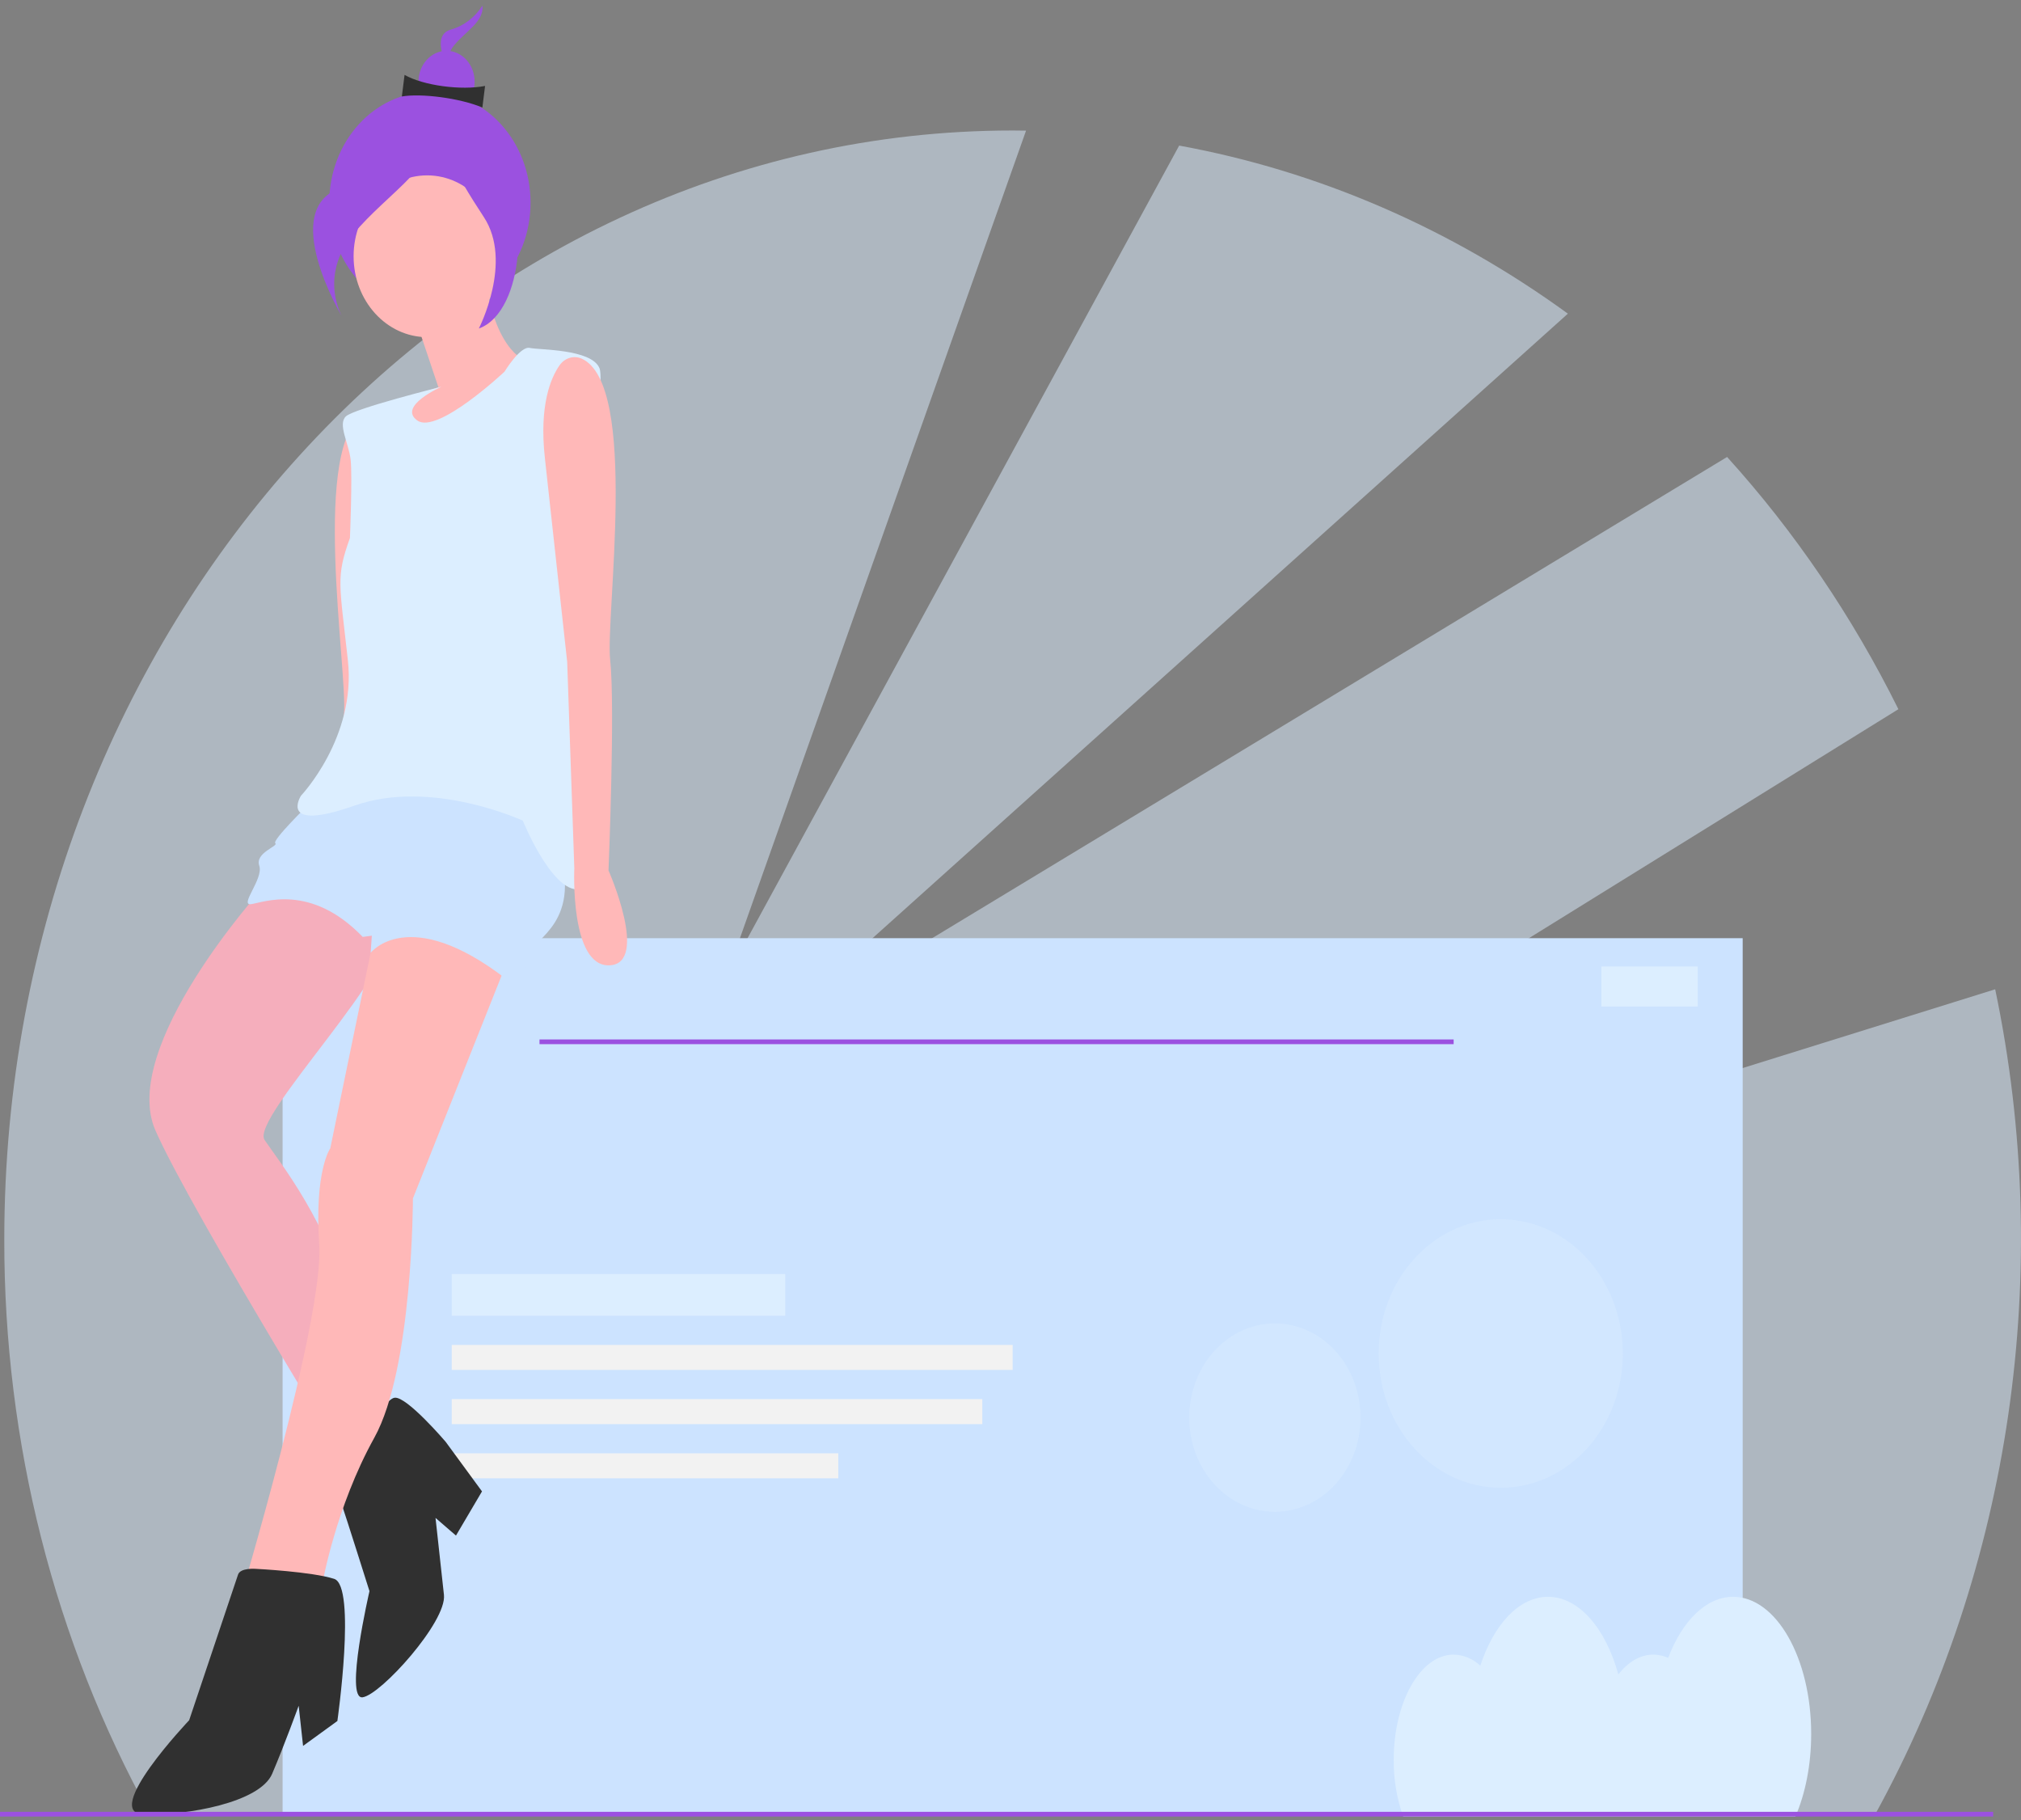<svg width="342" height="308" viewBox="0 0 342 308" fill="none" xmlns="http://www.w3.org/2000/svg">
<rect x="0" y="0" width="342" height="308" fill="#808080" stroke="none"/>
<path opacity="0.5" d="M337.633 167.383L150.711 225.673L321.253 119.994C313.478 104.329 303.718 89.96 292.265 77.316L126.8 177.464L265.323 53.071C245.455 38.617 223.042 28.927 199.543 24.632L122.815 165.511L173.633 22.103C172.877 22.093 172.12 22.08 171.361 22.08C77.121 22.08 0.725 106.096 0.725 209.736C0.675 244.014 9.204 277.647 25.378 306.95H317.344C340.334 265.092 347.61 215.037 337.633 167.383Z" fill="#DCEEFF"/>
<path d="M294.901 158.738H47.822V306.95H294.901V158.738Z" fill="#CCE3FF"/>
<path d="M245.992 175.871H91.296V176.668H245.992V175.871Z" fill="#9B51E0"/>
<path d="M132.881 215.564H76.442V222.618H132.881V215.564Z" fill="#DCEEFF"/>
<path d="M171.361 227.555H76.442V231.787H171.361V227.555Z" fill="#F2F2F2"/>
<path d="M166.231 236.725H76.442V240.957H166.231V236.725Z" fill="#F2F2F2"/>
<path d="M141.859 245.893H76.442V250.124H141.859V245.893Z" fill="#F2F2F2"/>
<path d="M306.494 293.377C306.494 280.561 300.58 270.172 293.286 270.172C288.701 270.172 284.663 274.278 282.295 280.509C281.495 280.144 280.638 279.955 279.771 279.952C277.563 279.952 275.522 281.196 273.857 283.302C271.722 275.532 267.196 270.172 261.956 270.172C257.057 270.172 252.784 274.862 250.504 281.822C249.238 280.646 247.641 279.986 245.984 279.952C240.386 279.952 235.848 287.925 235.848 297.761C235.825 301.039 236.367 304.293 237.445 307.35H303.83C305.501 303.463 306.494 298.624 306.494 293.377Z" fill="#DCEEFF"/>
<path d="M72.749 53.02C82.155 53.02 89.78 44.634 89.78 34.29C89.78 23.946 82.155 15.56 72.749 15.56C63.343 15.56 55.718 23.946 55.718 34.29C55.718 44.634 63.343 53.02 72.749 53.02Z" fill="#9B51E0"/>
<path d="M61.974 69.796C62.624 69.489 63.349 69.427 64.034 69.619C64.72 69.812 65.329 70.248 65.767 70.86C67.279 72.937 69.343 77.494 68.551 86.432L65.482 121.052L64.994 155.949C64.994 155.949 60.377 172.038 53.618 171.886C46.859 171.734 59.216 156.476 59.216 156.476C59.216 156.476 57.503 128.791 58.207 120.845C58.864 113.438 52.364 74.393 61.974 69.796Z" fill="#FFB8B8"/>
<path d="M70.308 53.957L74.182 65.505L68.643 67.387L67.865 84.146L81.599 76.011L88.516 67.629L89.379 61.197C89.379 61.197 84.045 60.18 82.105 47.227L70.308 53.957Z" fill="#FFB8B8"/>
<path d="M44.305 150.441C44.305 150.441 20.075 177.195 26.319 191.302C32.562 205.409 63.033 254.791 63.033 254.791L71.185 243.374C71.185 243.374 63.172 236.968 59.441 221.954C55.709 206.941 47.263 196.571 44.77 192.881C42.278 189.19 68.176 163.364 65.888 156.774C63.601 150.185 44.305 150.441 44.305 150.441Z" fill="#FFB8B8"/>
<path opacity="0.1" d="M44.305 150.441C44.305 150.441 20.075 177.195 26.319 191.302C32.562 205.409 63.033 254.791 63.033 254.791L71.185 243.374C71.185 243.374 63.172 236.968 59.441 221.954C55.709 206.941 47.263 196.571 44.77 192.881C42.278 189.19 68.176 163.364 65.888 156.774C63.601 150.185 44.305 150.441 44.305 150.441Z" fill="#9B51E0"/>
<path d="M59.53 246.64C59.53 246.64 56.999 252.144 57.761 254.34C58.524 256.537 62.523 269.217 62.523 269.217C62.523 269.217 58.265 287.585 61.354 287.177C64.443 286.768 75.621 274.376 75.126 269.847L73.701 256.826L77.161 259.814L81.566 252.339L75.427 243.962C75.427 243.962 68.835 236.219 66.776 236.491C64.717 236.764 59.53 246.64 59.53 246.64Z" fill="#303030"/>
<path d="M64.344 156.98L62.718 161.215L55.891 194.282C55.891 194.282 53.174 198.087 54.022 210.611C54.87 223.134 40.324 271.581 40.324 271.581L39.833 281.409L48.584 280.252L54.553 267.975C54.553 267.975 56.794 255.043 63.339 243.264C69.884 231.486 69.876 202.77 69.876 202.77L87.491 158.512L73.63 151.156L64.344 156.98Z" fill="#FFB8B8"/>
<path d="M43.309 265.443C43.309 265.443 40.672 265.217 40.282 266.417C39.891 267.618 32.01 291.06 32.01 291.06C32.01 291.06 17.023 306.827 24.354 307.006C31.685 307.185 43.979 304.984 46.057 300.114C48.136 295.244 50.543 288.608 50.543 288.608L51.286 295.402L57.092 291.187C57.092 291.187 60.34 268.358 56.55 267.137C52.761 265.915 43.309 265.443 43.309 265.443Z" fill="#303030"/>
<path d="M52.147 136.194C52.147 136.194 46.012 142.175 46.589 142.673C47.166 143.171 43.109 144.282 43.872 146.479C44.634 148.675 40.435 153.251 42.494 152.979C44.553 152.706 52.542 149.352 61.379 158.521L62.923 158.316L62.718 161.215C62.718 161.215 69.121 152.902 85.66 165.646C85.66 165.646 91.137 163.198 90.375 161.002C89.612 158.805 99.269 156.379 94.055 142.136C88.841 127.893 72.697 128.306 72.697 128.306L52.147 136.194Z" fill="#CCE3FF"/>
<path d="M85.384 62.875C85.384 62.875 88.039 58.503 89.646 58.865C91.252 59.227 100.035 59.008 101.436 62.269C102.837 65.53 96.164 99.355 97.237 104.382C98.309 109.41 104.003 147.137 99.103 150.083C94.203 153.029 88.474 138.854 88.474 138.854C88.474 138.854 73.068 131.703 59.993 136.305C46.918 140.906 50.932 134.632 50.932 134.632C50.932 134.632 60.299 124.777 58.874 111.756C57.45 98.734 56.811 97.67 59.218 91.034C59.218 91.034 59.648 80.639 59.338 77.808C59.029 74.977 57.112 71.785 58.533 70.448C59.954 69.112 74.697 65.438 74.697 65.438C74.697 65.438 67.223 68.724 70.621 71.146C74.02 73.568 85.384 62.875 85.384 62.875Z" fill="#DCEEFF"/>
<path d="M72.281 57.043C79.154 57.043 84.726 50.916 84.726 43.357C84.726 35.799 79.154 29.672 72.281 29.672C65.408 29.672 59.837 35.799 59.837 43.357C59.837 50.916 65.408 57.043 72.281 57.043Z" fill="#FFB8B8"/>
<path d="M98.439 60.683C97.782 60.393 97.056 60.349 96.375 60.558C95.693 60.767 95.093 61.218 94.668 61.841C93.199 63.955 91.229 68.562 92.204 77.479L95.983 112.014L97.187 146.889C97.187 146.889 96.409 163.648 103.163 163.329C109.918 163.01 102.973 147.272 102.973 147.272C102.973 147.272 104.119 119.552 103.252 111.626C102.443 104.237 108.14 65.04 98.439 60.683Z" fill="#FFB8B8"/>
<path d="M81.638 0.951C80.351 2.973 78.444 4.415 76.266 5.012C72.51 6.118 76.236 12.326 76.236 12.326C76.236 12.326 74.881 10.069 76.835 7.678C78.789 5.288 81.934 3.653 81.638 0.951Z" fill="#9B51E0"/>
<path d="M75.57 19.035C78.192 19.035 80.317 16.698 80.317 13.815C80.317 10.933 78.192 8.596 75.57 8.596C72.949 8.596 70.824 10.933 70.824 13.815C70.824 16.698 72.949 19.035 75.57 19.035Z" fill="#9B51E0"/>
<path d="M81.63 18.19C77.761 16.581 71.318 15.764 68.003 16.322L68.458 12.672C71.645 14.483 78.058 15.334 82.085 14.54L81.63 18.19Z" fill="#303030"/>
<path d="M74.143 19.496C74.143 19.496 69.294 28.367 58.018 31.687C46.741 35.008 57.925 53.643 57.925 53.643C57.925 53.643 53.858 46.867 59.724 39.69C65.591 32.514 75.03 27.608 74.143 19.496Z" fill="#9B51E0"/>
<path d="M74.528 18.957C74.528 18.957 79.186 31.141 84.301 32.293C89.415 33.445 89.027 52.697 81.029 55.584C81.029 55.584 86.861 44.297 81.876 36.728C76.891 29.159 73.742 23.175 74.528 18.957Z" fill="#9B51E0"/>
<path d="M337.288 306.553H0V307.35H337.288V306.553Z" fill="#9B51E0"/>
<path d="M287.293 163.52H270.99V170.293H287.293V163.52Z" fill="#DCEEFF"/>
<path opacity="0.4" d="M253.96 251.719C265.366 251.719 274.613 241.55 274.613 229.007C274.613 216.463 265.366 206.295 253.96 206.295C242.555 206.295 233.308 216.463 233.308 229.007C233.308 241.55 242.555 251.719 253.96 251.719Z" fill="#DCEEFF"/>
<path opacity="0.4" d="M215.739 255.786C223.74 255.786 230.226 248.653 230.226 239.854C230.226 231.055 223.74 223.922 215.739 223.922C207.738 223.922 201.251 231.055 201.251 239.854C201.251 248.653 207.738 255.786 215.739 255.786Z" fill="#DCEEFF"/>
</svg>
